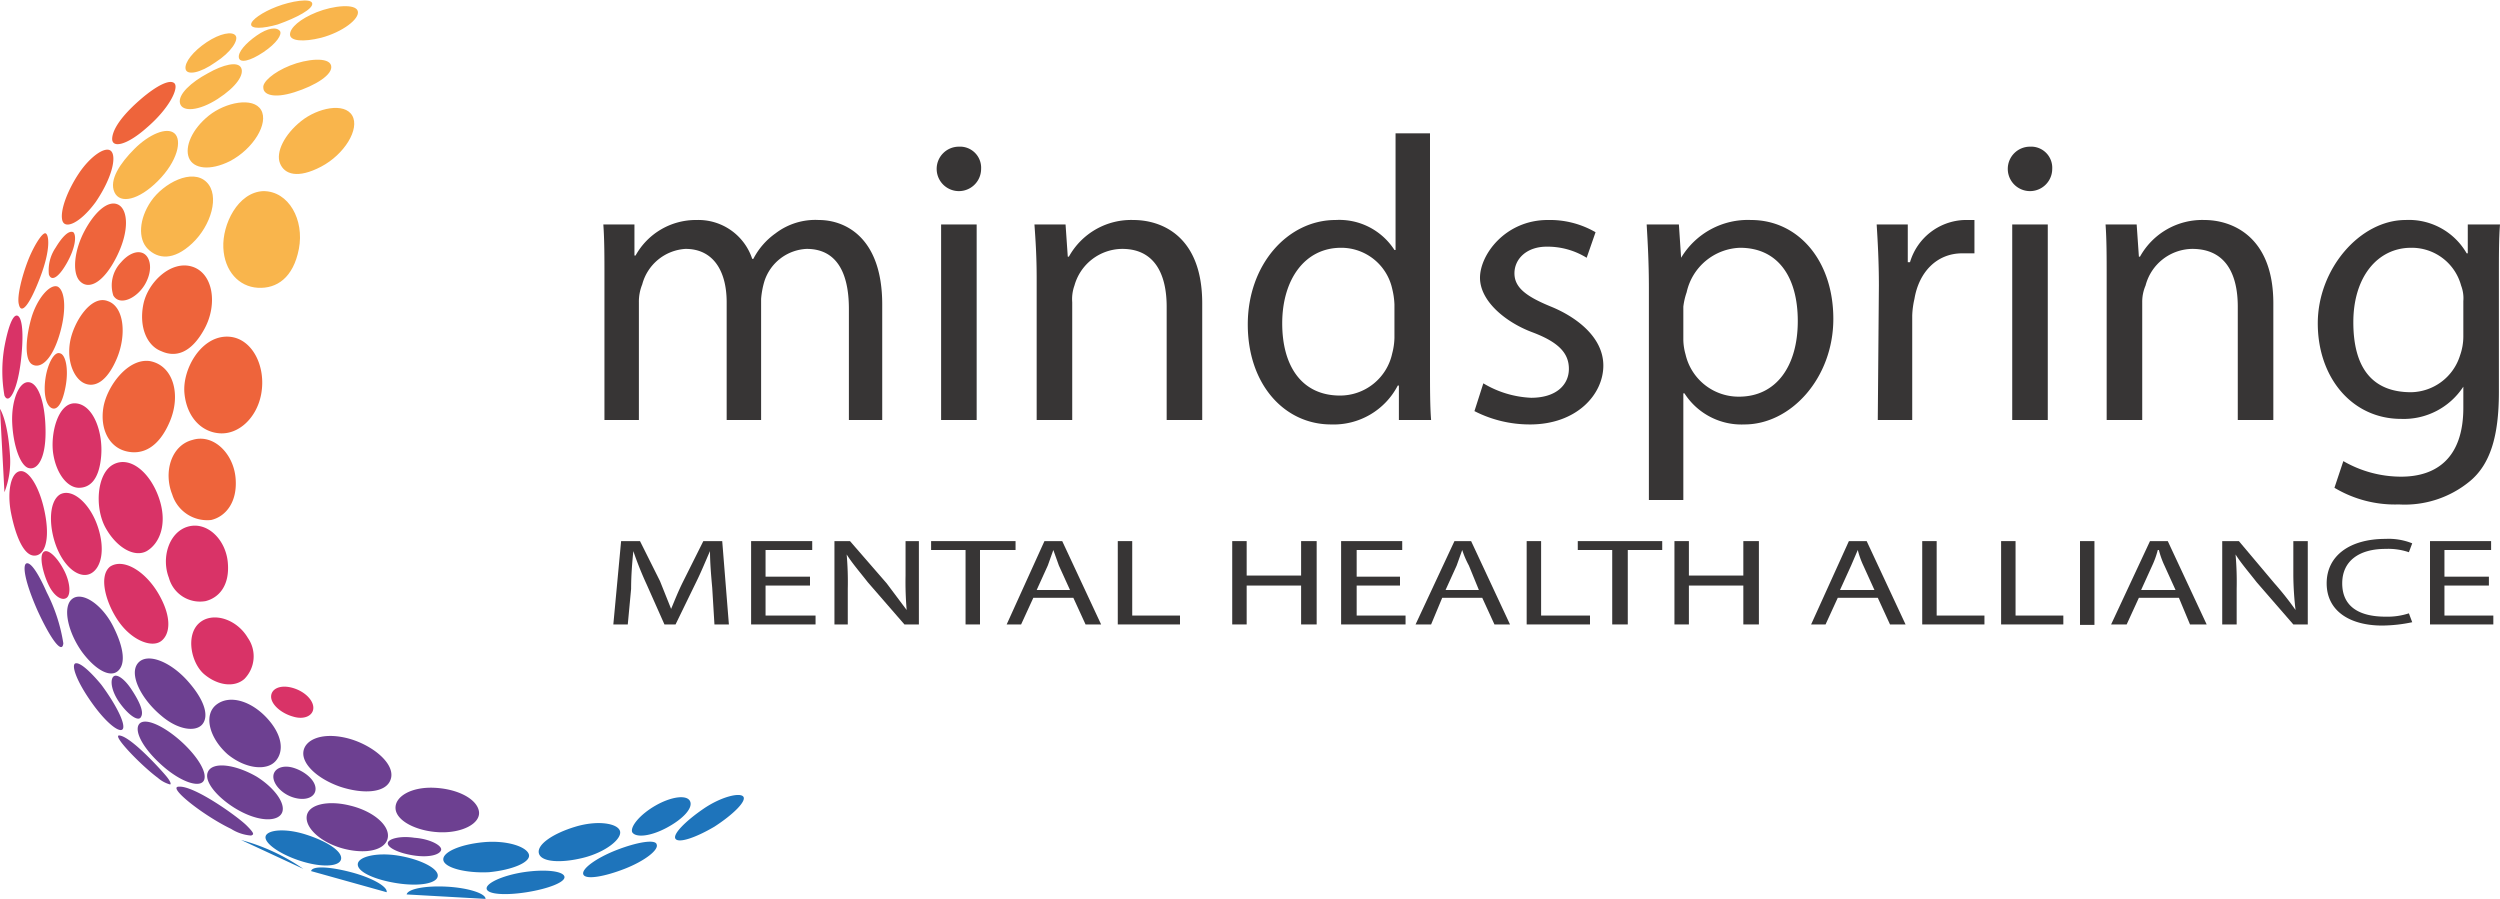 <svg  version="1.1" xmlns="http://www.w3.org/2000/svg" xmlns:xlink="http://www.w3.org/1999/xlink" viewBox="0 0 225 80.9" xml:space="preserve"><defs><style>.ms1{fill:#1e74bb;}.ms2{fill:#6d4091;}.ms3{fill:#f9b54c;}.ms4{fill:#d93367;}.ms5{fill:#ee643b;}.ms6{fill:#373535;}</style></defs><path class="ms1" d="M59.1,76c.2.5-1.1,1.5-2.9,2.2s-3.5,1-3.7.5,1.2-1.5,3-2.2,3.5-1,3.6-.5m-12,2.5c2-.3,3.6-.1,3.7.4s-1.5,1.1-3.4,1.4-3.5.2-3.6-.3,1.4-1.2,3.3-1.5M21.7,75.6a18,18,0,0,1,5.6,2.6l-5.6-2.6m5.4,1.9c-1.9-.6-3.3-1.6-3.2-2.2s1.7-.8,3.6-.2,3.3,1.5,3.2,2.2-1.7.8-3.6.2m.9.9c.1-.5,1.7-.4,3.6.1s3.3,1.3,3.2,1.8L28,78.4m7.8,1.1c-2-.3-3.6-1-3.6-1.7s1.7-1.1,3.6-.8,3.6,1.1,3.6,1.8-1.6,1-3.6.7m7.9,1.4-7.1-.4c.1-.5,1.7-.8,3.6-.7s3.5.6,3.5,1.1m.3-2.4c-2.1.1-4-.4-4.1-1.1s1.5-1.4,3.6-1.6,3.9.4,4.1,1.1-1.5,1.4-3.6,1.6m4.5-1.7c-.2-.8,1.3-1.8,3.3-2.4s3.8-.3,4,.4-1.3,1.9-3.3,2.4-3.8.4-4-.4m8.4-1.9c-.2-.5.7-1.6,2.1-2.4s2.8-1,3.1-.4-.6,1.6-2.1,2.4-2.8.9-3.1.4m7.4-.5c-1.7,1-3.2,1.5-3.5,1.1s.9-1.6,2.5-2.7,3.3-1.5,3.6-1.1-.9,1.6-2.6,2.7"/><path class="ms2" d="M37.3,75.4c1.4.1,2.5.7,2.4,1.1s-1,.7-2.4.5-2.4-.7-2.4-1.1,1.1-.7,2.4-.5m-5.8-2.9c2.1.5,3.6,1.8,3.4,2.9s-1.9,1.5-3.9,1-3.5-1.8-3.4-2.9,1.9-1.5,3.9-1M16.1,70.8c1.4-.1,5.3,2.7,6.1,3.5s.6.8.4.9a3.9,3.9,0,0,1-1.8-.6c-2.5-1.2-5.8-3.8-4.7-3.8m-3.6-5.6c.4-.6,1.8-.1,3.3,1.1s2.8,2.9,2.6,3.8-2,.4-3.8-1.2-2.5-3.1-2.1-3.7m-1.7,1c1.1.2,3.8,3.2,4.2,3.7s.4.7.3.7a2.8,2.8,0,0,1-1.1-.6c-1.5-1.1-4.3-4-3.4-3.8M9.1,61.6c.9,1.2,2,3,2,3.8s-1.3,0-2.8-2.1-1.9-3.5-1.5-3.6,1.3.7,2.3,1.9M3.4,55c-1.2-2.7-1.4-4.2-1-4.3s1.1,1,1.8,2.6a15.2,15.2,0,0,1,1.5,4.6c-.1,1-1.1-.3-2.3-2.9m4,3.7c-1.3-1.8-1.8-4.1-.9-4.8s2.7.5,3.7,2.5,1.1,3.4.4,4-2-.1-3.2-1.7m5.3,5.8c-.2.5-1.1-.1-1.9-1.2s-.9-2.1-.6-2.4,1,.2,1.6,1.1,1.2,2,.9,2.5m1.8-.1c-1.8-1.5-2.9-3.7-2.1-4.7s2.9-.2,4.5,1.6,1.9,3.2,1.3,3.9-2.2.5-3.7-.8m8.6,5.5c1.6,1,2.6,2.4,2.3,3.2s-1.8.9-3.6,0-3.5-2.6-3.1-3.6,2.5-.7,4.4.4m-2.6-2c-1.7-1.5-2.2-3.6-1-4.5s3.1-.3,4.5,1.2,1.6,3,.8,3.9-2.7.7-4.3-.6M28.4,71c0,.7-.8,1.1-1.9.8s-1.9-1.2-1.9-1.9.8-1.1,1.8-.8,2,1.1,2,1.9m2.2-.2c-2-.7-3.4-2-3.3-3.1s1.6-1.8,3.8-1.3,4.4,2.2,4.1,3.6-2.5,1.5-4.6.8m8.9,4.1c-2-.1-3.8-1-3.9-2.1s1.4-2,3.5-1.9,3.8,1,4,2.1-1.5,2-3.6,1.9"/><path class="ms3" d="M25.2,14.7c-.4-1,.4-2.6,1.9-3.8s3.9-1.7,4.6-.5S31,13.9,28.9,15s-3.3.7-3.7-.3M23.7,7.9c-.1-.5.9-1.4,2.4-2s3.5-.8,3.7,0-1.4,1.8-3.3,2.4-2.8.2-2.8-.4m0,9.3c2.3,0,3.7,2.6,3.2,5.2s-2,3.6-3.7,3.5-3-1.5-3.1-3.6,1.3-5,3.6-5.1m-3-2.7c-1.8.9-3.3.7-3.7-.3s.3-2.6,1.8-3.8,4-1.7,4.7-.5-.7,3.5-2.8,4.6m-2.1,1.9c1.2,1.2.4,3.9-1.3,5.5s-3.1,1.4-4,.5-.8-2.7.3-4.3,3.7-3,5-1.7m-4.4-.1c-1.7,1.7-3.4,2.1-3.9,1s.5-2.6,1.8-3.9,2.9-2,3.6-1.4.3,2.5-1.5,4.3m4.5-9.7c1.4-.8,2.7-1.1,3-.5s-.4,1.7-2.1,2.8-3.2,1.2-3.4.4,1-1.9,2.5-2.7m.7-1c-1.4,1-2.6,1.2-2.7.6s.7-1.6,1.9-2.4,2.3-1,2.6-.6-.4,1.5-1.8,2.4m5.8-2.8c.2.3-.3,1.1-1.5,1.9s-2.1,1-2.2.5.6-1.3,1.6-2,1.8-.8,2.1-.4M25,2.2c-1.4.4-2.4.4-2.4,0s1-1.1,2.3-1.6S28-.2,28.1.3,26.7,1.6,25,2.2m3.9,1.2c-1.6.4-2.8.3-2.8-.3s.9-1.4,2.4-2S32,.3,32.2,1s-1.4,1.9-3.3,2.4"/><path class="ms4" d="M9.9,51c1.2-.8,3.2.4,4.4,2.5s1,3.6.2,4.2-2.5,0-3.7-1.6-2-4.2-.9-5.1m-4.1.4c.5,1,.6,2.1.2,2.4s-1.1-.1-1.6-1.1-.9-2.6-.5-3,1.3.5,1.9,1.7m-3.9-9c.8,0,1.8,1.7,2.2,4.1S3.9,50.1,3,50s-1.6-1.8-2-3.8,0-3.8.9-3.8M.4,44.3,0,36.8s.7,1,.9,4.2a7.6,7.6,0,0,1-.5,3.3m0-8.7a12.8,12.8,0,0,1,0-4.4c.3-1.6.7-2.8,1.1-2.8s.7,1.1.4,3.9S.8,36.5.4,35.6m2.1,6.5c-.7-.3-1.3-2-1.4-4s.6-3.8,1.5-3.7,1.5,2,1.5,4.5-.8,3.5-1.6,3.2m2.9,2.4c1.1-.6,2.7.8,3.4,2.9s.3,3.7-.6,4.2-2.2-.3-3-2.1-.9-4.3.2-5m1.7-.6c-1,0-2-1.2-2.3-3s.4-4.7,2-4.6,2.5,2.6,2.3,4.8-1.1,2.8-2,2.8m6.1,5.7c-1.1.6-2.7-.3-3.7-2.1s-.8-4.9.7-5.7,3.3.7,4.1,3,.1,4.1-1.1,4.8m5.3,4.5A2.9,2.9,0,0,1,15.2,52c-.7-1.8,0-4.1,1.7-4.6s3.4,1.1,3.6,3.2-.8,3.2-2,3.5m3.5,7c-.9.8-2.4.6-3.6-.4s-1.7-3.5-.5-4.6,3.4-.4,4.4,1.3a2.9,2.9,0,0,1-.3,3.7m4.4,3.4c-1.1-.3-2-1.1-2-1.8s.8-1.1,1.9-.8,1.9,1.1,1.9,1.8-.8,1.1-1.8.8"/><path class="ms5" d="M17.3,39.6c1.9-.6,3.7,1.2,3.9,3.4s-.9,3.5-2.2,3.8a3.3,3.3,0,0,1-3.5-2.3c-.8-2-.1-4.4,1.8-4.9m-3.8-7.1c2.1.4,2.8,3,1.8,5.4s-2.5,3.1-4,2.7-2.3-2-2-3.9,2.2-4.5,4.2-4.2m-.6-9.7c.6.3.9,1.4.2,2.7s-2.3,2.1-2.9,1.1a3,3,0,0,1,.7-3c.6-.7,1.4-1.1,2-.8M7.1,25.2c-.6-.8-.4-2.7.5-4.4s2.1-2.8,3-2.4,1.1,2.3-.1,4.7-2.6,3.1-3.4,2.1m2.6,1.9c1.5.5,1.7,3.1.8,5.2s-2,2.6-2.9,2.2S6,32.6,6.3,30.8s1.9-4.3,3.4-3.7M5.4,31.8c.5.1.8,1.4.5,3S5.1,37,4.6,36.7s-.7-1.4-.5-2.7.8-2.4,1.3-2.2m-.2-6c.7.4.8,2.3.1,4.5s-1.7,2.9-2.4,2.5-.6-2.3-.1-4.1,1.7-3.2,2.4-2.9M1.7,27.4c-.2-.7.3-2.6.8-3.9S3.8,20.9,4.1,21s.5,1.4-.5,4-1.7,3.3-1.9,2.4m4.9-6.5c.3.3.2,1.4-.6,2.8s-1.4,1.6-1.6,1A3.6,3.6,0,0,1,5,22.3c.6-1,1.2-1.6,1.6-1.4m2-2.7c-1.4,1.9-2.8,2.5-3,1.6s.5-2.7,1.5-4.2,2.4-2.5,2.9-2,.1,2.4-1.4,4.6m4.6-6.7c-1.8,1.6-3.2,1.9-3.1.9s1.2-2.3,2.6-3.5,2.6-1.8,3-1.4-.4,2.2-2.5,4m1.3,20.1c-1.3-.5-2-2.2-1.6-4.2s2.5-4,4.4-3.4,2.3,3.4,1.1,5.6-2.6,2.6-3.9,2m9,3.9c-.4,2.1-2,3.6-3.7,3.5s-3-1.5-3.2-3.6,1.4-5,3.7-5.1,3.7,2.6,3.2,5.2"/><path class="ms6" d="M54.4,25c0-1.9,0-3.4-.1-4.8h2.8V23h.1a6.2,6.2,0,0,1,5.5-3.2,5.1,5.1,0,0,1,5,3.5h.1a6.4,6.4,0,0,1,2-2.3,5.9,5.9,0,0,1,3.9-1.2c2.3,0,5.7,1.5,5.7,7.6V37.8H76.4v-10c0-3.4-1.2-5.4-3.8-5.4a4.2,4.2,0,0,0-3.8,2.9,7.6,7.6,0,0,0-.3,1.6V37.8H65.4V27.2c0-2.8-1.2-4.8-3.7-4.8a4.3,4.3,0,0,0-3.9,3.2,4.1,4.1,0,0,0-.3,1.6V37.8H54.4Z"/><path class="ms6" d="M84.7,20.2h3.2V37.8H84.7Zm3.6-5a2,2,0,1,1-4,0,2,2,0,0,1,2-2,1.9,1.9,0,0,1,2,2"/><path class="ms6" d="M93.3,25c0-1.9-.1-3.4-.2-4.8h2.8l.2,2.9h.1a6.4,6.4,0,0,1,5.8-3.3c2.5,0,6.2,1.4,6.2,7.5V37.8H105V27.6c0-2.8-1-5.2-4-5.2a4.5,4.5,0,0,0-4.3,3.3,3.6,3.6,0,0,0-.2,1.5V37.8H93.3Z"/><path class="ms6" d="M125.5,27.4a6.8,6.8,0,0,0-.2-1.4,4.7,4.7,0,0,0-4.6-3.7c-3.3,0-5.3,2.9-5.3,6.8s1.8,6.5,5.2,6.5a4.8,4.8,0,0,0,4.7-3.8,5.9,5.9,0,0,0,.2-1.4ZM128.7,12V33.2c0,1.6,0,3.4.1,4.6h-2.9V34.7h-.1a6.5,6.5,0,0,1-6,3.5c-4.2,0-7.5-3.6-7.5-9s3.6-9.4,7.9-9.4a5.9,5.9,0,0,1,5.3,2.7h.1V12Z"/><path class="ms6" d="M133.5,34.5a9.1,9.1,0,0,0,4.3,1.3c2.3,0,3.4-1.2,3.4-2.6s-.9-2.4-3.3-3.3-4.7-2.8-4.7-4.9,2.3-5.2,6.1-5.2a8.2,8.2,0,0,1,4.3,1.1l-.8,2.3a6.7,6.7,0,0,0-3.6-1c-1.8,0-2.9,1.1-2.9,2.4s1.1,2.1,3.3,3,4.7,2.7,4.7,5.3-2.4,5.3-6.6,5.3a10.9,10.9,0,0,1-5-1.2Z"/><path class="ms6" d="M151.5,30.6a5.1,5.1,0,0,0,.2,1.3,4.9,4.9,0,0,0,4.8,3.8c3.4,0,5.3-2.8,5.3-6.8s-1.8-6.6-5.2-6.6a5.1,5.1,0,0,0-4.8,4,6.1,6.1,0,0,0-.3,1.3Zm-3.1-4.7c0-2.2-.1-4-.2-5.7h2.9l.2,3h0a7,7,0,0,1,6.3-3.4c4.2,0,7.4,3.6,7.4,8.9s-3.8,9.5-8,9.5a6.1,6.1,0,0,1-5.4-2.8h-.1V45h-3.1Z"/><path class="ms6" d="M169.1,25.7c0-2.1-.1-3.9-.2-5.5h2.8v3.4h.2a5.3,5.3,0,0,1,4.9-3.8h.9v3h-1.1c-2.3,0-3.9,1.7-4.3,4.1a7.7,7.7,0,0,0-.2,1.5v9.4h-3.1Z"/><path class="ms6" d="M181.1,20.2h3.2V37.8h-3.2Zm3.6-5a2,2,0,0,1-4,0,2,2,0,0,1,2-2,1.9,1.9,0,0,1,2,2"/><path class="ms6" d="M189.6,25c0-1.9,0-3.4-.1-4.8h2.8l.2,2.9h.1a6.4,6.4,0,0,1,5.8-3.3c2.4,0,6.2,1.4,6.2,7.5V37.8h-3.2V27.6c0-2.8-1-5.2-4.1-5.2a4.4,4.4,0,0,0-4.2,3.3,3.7,3.7,0,0,0-.3,1.5V37.8h-3.2Z"/><path class="ms6" d="M221.7,27.1a3.2,3.2,0,0,0-.2-1.4,4.6,4.6,0,0,0-4.5-3.4c-3,0-5.2,2.6-5.2,6.7s1.7,6.3,5.2,6.3a4.7,4.7,0,0,0,4.4-3.3,5.1,5.1,0,0,0,.3-1.7Zm3.3-6.9c-.1,1.3-.1,2.7-.1,4.8V35.3c0,4-.8,6.5-2.6,8a9.2,9.2,0,0,1-6.4,2.1,10.6,10.6,0,0,1-5.8-1.5l.8-2.4a10.4,10.4,0,0,0,5.2,1.4c3.2,0,5.6-1.7,5.6-6.2V34.8h0a6.4,6.4,0,0,1-5.6,2.9c-4.4,0-7.5-3.7-7.5-8.6s3.8-9.3,7.9-9.3a6,6,0,0,1,5.5,3h.1V20.2Z"/><path class="ms6" d="M64.1,52.9c-.1-1.1-.2-2.3-.2-3.3h0c-.4.9-.8,1.9-1.3,2.9l-1.8,3.7h-1l-1.6-3.6a31.1,31.1,0,0,1-1.2-3h0c-.1,1-.2,2.2-.2,3.4l-.3,3.2H55.2l.7-7.5h1.7l1.8,3.6,1,2.5h0c.3-.7.6-1.5,1.1-2.5l1.8-3.6H65l.6,7.5H64.3Z"/><polygon class="ms6" points="72.9 52.7 68.9 52.7 68.9 55.4 73.4 55.4 73.4 56.2 67.6 56.2 67.6 48.7 73.1 48.7 73.1 49.5 68.9 49.5 68.9 51.9 72.9 51.9 72.9 52.7"/><path class="ms6" d="M75.1,56.2V48.7h1.4l3.3,3.8,1.8,2.4h0a30.1,30.1,0,0,1-.1-3.1V48.7h1.2v7.5H81.4l-3.3-3.8c-.7-.9-1.4-1.7-1.9-2.5h0a28.2,28.2,0,0,1,.1,3.1v3.2Z"/><polygon class="ms6" points="86.9 49.5 83.8 49.5 83.8 48.7 91.4 48.7 91.4 49.5 88.2 49.5 88.2 56.2 86.9 56.2 86.9 49.5"/><path class="ms6" d="M96.3,53.1l-1-2.2-.5-1.4h0l-.5,1.4-1,2.2Zm-3.3.7-1.1,2.4H90.6L94,48.7h1.6l3.5,7.5H97.7l-1.1-2.4Z"/><polygon class="ms6" points="100.6 48.7 101.9 48.7 101.9 55.4 106.2 55.4 106.2 56.2 100.6 56.2 100.6 48.7"/><polygon class="ms6" points="112.2 48.7 112.2 51.8 117.1 51.8 117.1 48.7 118.5 48.7 118.5 56.2 117.1 56.2 117.1 52.7 112.2 52.7 112.2 56.2 110.9 56.2 110.9 48.7 112.2 48.7"/><polygon class="ms6" points="126 52.7 122.1 52.7 122.1 55.4 126.5 55.4 126.5 56.2 120.7 56.2 120.7 48.7 126.2 48.7 126.2 49.5 122.1 49.5 122.1 51.9 126 51.9 126 52.7"/><path class="ms6" d="M133.1,53.1l-.9-2.2a8.4,8.4,0,0,1-.6-1.4h0l-.5,1.4-1,2.2Zm-3.3.7-1,2.4h-1.4l3.5-7.5h1.5l3.5,7.5h-1.4l-1.1-2.4Z"/><polygon class="ms6" points="137.4 48.7 138.7 48.7 138.7 55.4 143.1 55.4 143.1 56.2 137.4 56.2 137.4 48.7"/><polygon class="ms6" points="145.1 49.5 142 49.5 142 48.7 149.6 48.7 149.6 49.5 146.5 49.5 146.5 56.2 145.1 56.2 145.1 49.5"/><polygon class="ms6" points="152 48.7 152 51.8 156.9 51.8 156.9 48.7 158.3 48.7 158.3 56.2 156.9 56.2 156.9 52.7 152 52.7 152 56.2 150.7 56.2 150.7 48.7 152 48.7"/><path class="ms6" d="M168.7,53.1l-1-2.2a7.8,7.8,0,0,1-.5-1.4h0l-.6,1.4-1,2.2Zm-3.3.7-1.1,2.4H163l3.4-7.5H168l3.5,7.5h-1.4L169,53.8Z"/><polygon class="ms6" points="173 48.7 174.3 48.7 174.3 55.4 178.6 55.4 178.6 56.2 173 56.2 173 48.7"/><polygon class="ms6" points="180.1 48.7 181.4 48.7 181.4 55.4 185.7 55.4 185.7 56.2 180.1 56.2 180.1 48.7"/><rect class="ms6" x="187.2" y="48.7" width="1.3" height="7.54"/><path class="ms6" d="M195.8,53.1l-1-2.2a7.8,7.8,0,0,1-.5-1.4h-.1a7.8,7.8,0,0,1-.5,1.4l-1,2.2Zm-3.3.7-1.1,2.4H190l3.5-7.5h1.6l3.5,7.5h-1.5l-1-2.4Z"/><path class="ms6" d="M200,56.2V48.7h1.5l3.2,3.8a27.9,27.9,0,0,1,1.9,2.4h0a28.5,28.5,0,0,1-.2-3.1V48.7h1.3v7.5h-1.3l-3.3-3.8c-.7-.9-1.4-1.7-1.9-2.5h0a28.2,28.2,0,0,1,.1,3.1v3.2Z"/><path class="ms6" d="M217.1,56a13.5,13.5,0,0,1-2.7.3c-2.9,0-5-1.3-5-3.8s2.1-4,5.3-4a5.7,5.7,0,0,1,2.4.4l-.3.8a5.8,5.8,0,0,0-2.1-.3c-2.4,0-3.9,1.1-3.9,3.1s1.4,3,3.9,3a6.2,6.2,0,0,0,2.1-.3Z"/><polygon class="ms6" points="218.7 48.7 218.7 56.2 224.4 56.2 224.4 55.4 220 55.4 220 52.7 224 52.7 224 51.9 220 51.9 220 49.5 224.2 49.5 224.2 48.7 218.7 48.7"/></svg>
